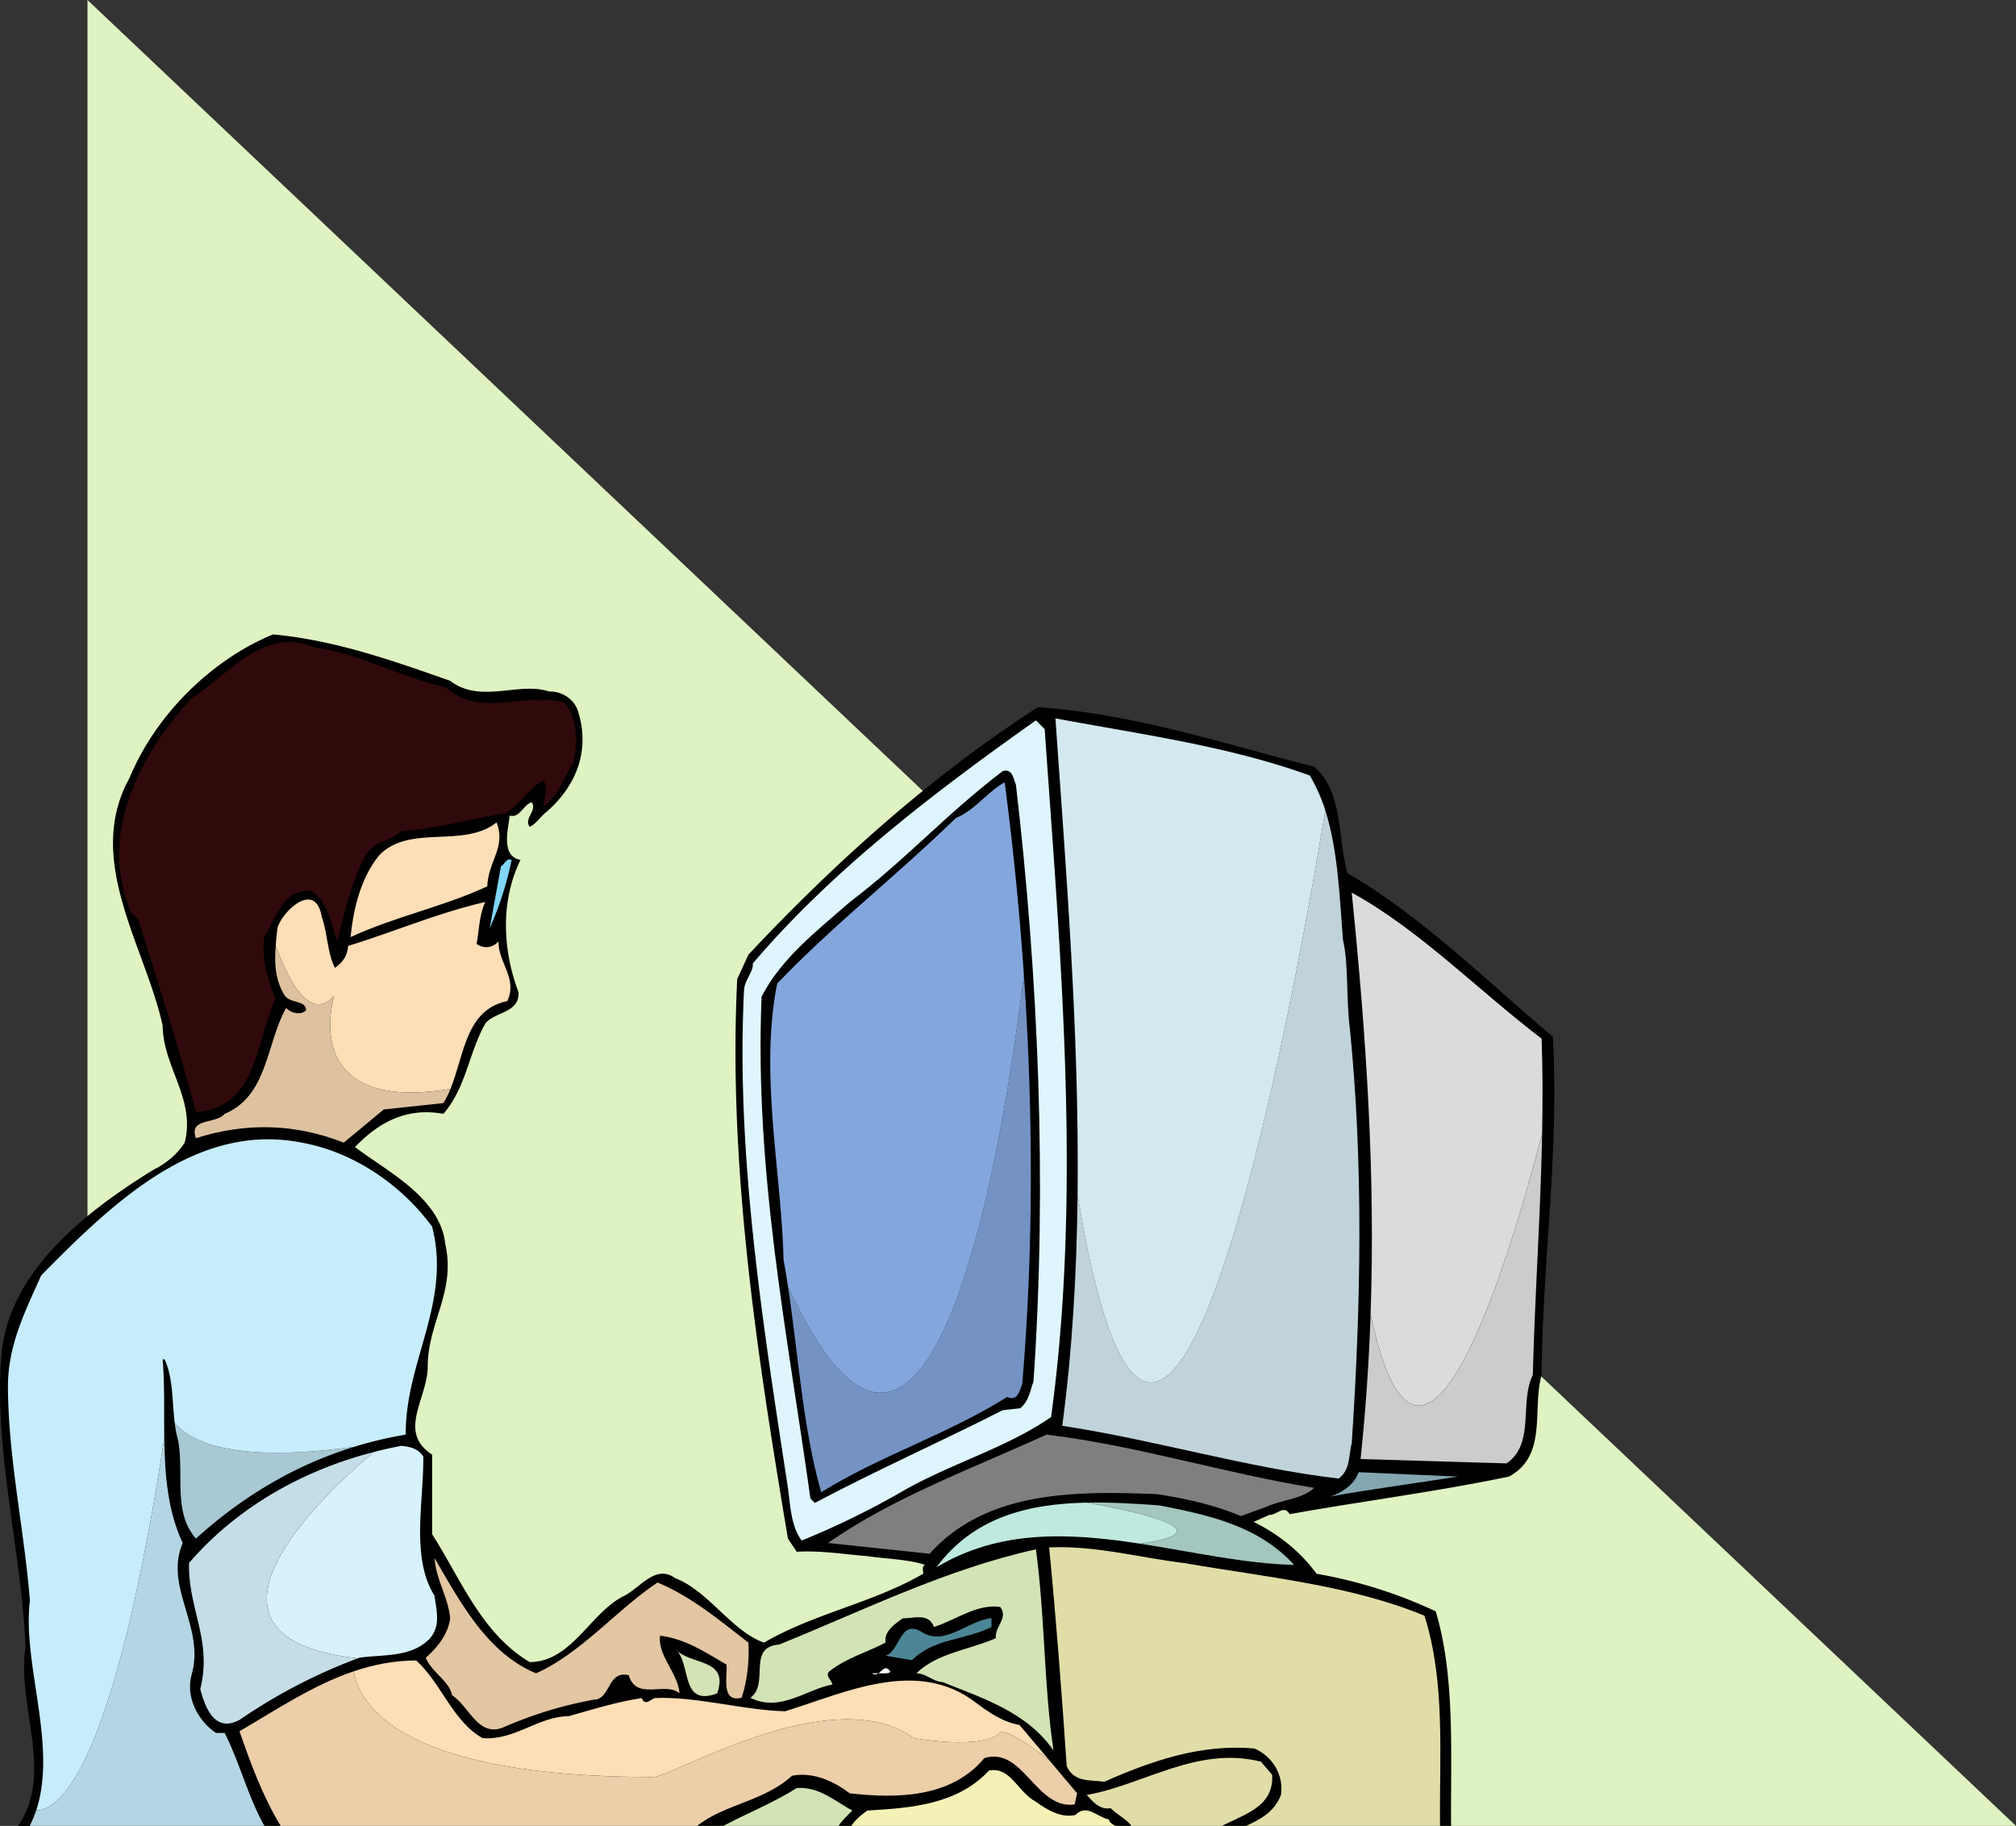 <svg xmlns="http://www.w3.org/2000/svg" width="129.519" height="117.285"><rect width="100%" height="100%" fill="#333333" stroke="none"/><path fill="#dff2c1" d="M129.519 117.285 5.621 0v117.285Zm0 0"/><path d="M1.163 117.285h92.063c-.035-4.594.273-9.59-.988-13.781a30.183 30.183 0 0 0-7.653-2.414c-1.109-1.504-2.5-2.567-4.043-3.332l.993-.446c.535.004.941-.68 1.324-.05 4.52-.817 9.441-1.442 14.082-2.414 2.508-1.348 1.476-4.328 2.101-6.524.063-7.496 1.13-14.078.723-21.73-4.14-3.48-8.469-7.778-13.203-10.508-.629-2.32-.285-5.266-2.133-6.836-5.832-1.473-11.476-3.387-17.75-3.824-6.71 4.324-12.887 9.812-18.598 15.898l-.718 1.567c-.598 12.136 1.316 24.336 3.258 35.941l.566.844c1.598-.094 3.2.187 4.547.281 1.254.191 2.574.191 3.703.566-.254.094-.098.41-.129.567-3.23 1.879-6.992 2.539-10.223 4.422-2.07-.723-3.574-3.325-5.707-4.14-1.254-.911-2.226.597-3.261 1.128-2.196 1.066-3.356 4.234-6.082 4.266-3.106-1.852-4.391-5.27-6.274-8.22v-5.109c-2.258-1.472-.281-3.605-.281-5.675 0-2.793 1.816-4.797 1.129-7.84-.313-3.012-3.797-4.703-5.801-6.242 1.504-1.567 3.293-2.57 5.676-2.133 1.472-1.692 1.629-3.922 2.695-5.8.629-.786 2.195-.657 2.133-2.009-1.035-2.758-1.16-5.863.125-8.5-1.285-.25-.785-1.972-.691-2.851.66.187.878-.723 1.414-.848.375.535-.536 1.035-.125 1.57.406-.187.718-.691 1.128-1.004 1.786-1.57 2.79-3.828 1.977-6.398-.223-.785-1.039-1.316-1.852-1.285-1.945-.66-4.421.812-6.367-.692-3.668-1.285-7.336-2.601-11.383-2.98-4.015 1.664-7.558 5.207-9.218 9.223-2.918 5.265 1 10.789 2.129 15.898.03 2.695 2.136 4.734 1.414 7.527-.473.75-1.254 1.38-1.977 1.723-4.422 2.73-9.5 6.649-9.816 12.2-.438 6.023 1.316 12.355 1.57 18.472-.59 3.805 1.867 8.066-.477 11.492"/><path fill="#30090b" d="M28.609 44.14c2.226 2.036 5.297.25 7.683 1.005.813 1.03.813 2.57.563 3.824-.656.972-.938 2.164-1.977 2.851.098-.53.41-1.316 0-1.691-.937.531-1.472 1.566-2.414 2.101-2.258.375-4.39 1.004-6.68 1.16-.718.66-1.788.66-2.288 1.536-.91 1.726-1.38 3.64-1.817 5.55-.441-1.16-.598-2.664-1.726-3.261-1.852-.094-2.196 1.789-2.98 2.98-.188 1.504.253 2.727.722 3.985-1.254 2.57-1.13 7.023-5.11 7.242-1.101-4.203-2.418-8.246-3.703-12.356l-.437-.441c-2.196-4.953.531-10.156 3.855-13.766 2.54-1.66 4.672-4.64 7.934-3.261 2.98.41 5.52 1.914 8.375 2.543"/><path fill="#dff5fd" d="M67.117 46.836c.972 14.05 2.414 29.637.41 44.187-2.73 1.91-6.305 2.946-9.38 4.672a52.516 52.516 0 0 1-6.644 3.262c-.691-.941-.722-2.227-.882-3.387-1.598-10.414-3.352-21.386-2.82-31.957.03-.66.628-1.222.562-1.722 5.082-5.993 11.761-11.07 18.191-15.618l.563.563"/><path d="M65.269 50.41c1.441 12.356 2.004 25.559 1.129 38.324-.219.594-.285 1.254-.848 1.723l-1.129.125c-4.015 2.04-8.12 3.86-12.074 5.957l-.281-.281c-1.473-10.567-3.606-21.04-3.137-32.238 1.254-2.446 3.48-4.168 5.676-6.083 3.668-2.789 6.148-5.613 9.816-8.406.63-.187.688.504.848.88"/><path fill="#fddeb6" d="M31.304 56.934c-2.82 1.316-5.957 1.945-8.781 3.261.16-1.629.598-3.761 1.851-5.27 1.946-2.003 5.426-.405 7.528-2.1.625 1.6-.535 2.48-.598 4.109"/><path fill="#7fd6f7" d="M32.87 55.238a21.583 21.583 0 0 1-1.41 4.395l.723-3.985c.25-.125.344-.566.688-.41"/><path fill="#83a6b0" d="M93.648 94.848c-2.727.437-5.832.847-8.215 1.285.754-.219 1.598-.781 1.848-1.567l6.367.282"/><path fill="#d2e3b5" d="M66.554 99.52c.594 4.421.5 8.718 1.129 12.921-1.723-2.476-4.547-3.355-7.121-4.39-.625-.031-1.066-.567-1.691-.567 1.347-1.316 3.417-1.504 5.109-2.257-.09-.75.816-1.254.285-2.004-1.504-.223-2.855.843-4.266 1.285-.343-.973-1.441-.504-1.976-.567-.5.344-1.254.848-1.129 1.57-1.191.626-2.477.97-3.574 1.817-.375.281.125.598.156.879-1.629.281-3.355 1.82-5.266.848 1.254-.91-.254-3.262 1.848-3.418 5.426-2.196 10.695-4.832 16.496-6.117"/><path fill="#e3c6a2" d="M34.44 107.484c2.888-1.285 5.24-4.136 7.81-5.832 2.226.942 3.953 2.414 5.831 3.86.063 1.097-.062 2.445-.437 3.543-1.379.343-.879-1.504-.973-2.133-1.347-.785-2.664-1.664-4.265-1.852-.157 1.285 1.129 2.352 1.254 3.703-.907-.785-2.79.5-3.262-1.164-1.379-.343-1.16 1.57-2.258 1.57a26.077 26.077 0 0 0-5.676 1.723c-1.722.817-2.289-1.285-3.418-2.004-.187-.941-1.347-1.507-1.691-2.418.719-.625 1.441-1.503 1.566-2.539-.125-1.347-.91-2.476-1.004-3.855 1.66 2.82 3.356 6.082 6.524 7.398"/><path fill="#4c8696" d="M63.699 104.508c-1.66.847-3.7.719-5.11 2.133l-1.695-.286c.941-.312.91-2.32 2.258-1.566 1.539 1.035 2.98-.691 4.547-.848v.567"/><path fill="#d2e3b5" d="M46.074 108.773c-2.414.907-1.63-1.976-2.696-2.855.91 1.066 3.512.562 2.696 2.855"/><path fill="#fff" d="M57.18 107.328c.124.25-.755.125-1.165.156.535.348.691-.718 1.164-.156"/><path fill="#7f7f7f" d="M81.378 96.781c1.02-.46 2.29-.48 3.051-1.21-5.832-.942-11.289-2.7-17.187-3.419-4.766 2.164-9.875 4.043-14.047 6.961l6.523.692c3.637-4.047 9.313-4.047 14.645-3.828 1.832.285 3.672.695 5.363 1.406l1.652-.602"/><path fill="#fddeb6" d="M32.027 60.477c-.41.437-.942.472-1.41.156.156-.719.156-1.88.562-2.696-3.008.688-5.863 1.915-8.812 2.825-.063.687-.344 1.035-.848 1.41-.5-.973-.469-2.227-.844-3.262-.41-2.445-2.605-.312-2.855.723-.04.375-.078.738-.106 1.097.684 1.926 2.114 5.036 3.754 3.243 0 0-2.398 7.597 7.473 5.976.887-2.176.972-5.097 3.648-5.644.692-1.446-.593-2.48-.562-3.828"/><path fill="#dec29f" d="M21.468 63.973c-1.64 1.793-3.07-1.317-3.754-3.243-.086 1.13-.05 2.165.547 3.165.344.597 1.348.312 1.41.972-.25.375-1.004.223-1.285-.125-1.285 2.258-1.16 5.645-3.953 6.805-.562.691-2.32.219-1.848 1.566 3.227-1.031 6.395-.937 9.5.285l2.57-2.132 3.829-.41c.176-.278.328-.583.457-.907-9.871 1.621-7.473-5.976-7.473-5.976"/><path fill="#fddeb6" d="M41.956 114.148c1.254 0 11.5-6.27 16.727-2.507 0 0 4.598.836 5.645-.418 0 0 .636-.07 3.078 1.84l-1.91-2.262c-1.063-.188-1.942-.785-2.82-1.446-3.766-2.882-8.372-.625-12.231.567-2.7-.063-5.739-.973-8.375-.848-.282.094-.625.535-.844 0-1.633.25-3.137.723-4.672 1.16-2.039.032-3.453 1.57-5.55 1.414-1.915-1.07-2.637-3.515-4.266-4.988-1.422 0-2.746.27-4.012.695.375 2.204 3.09 6.793 19.23 6.793"/><path fill="#d7f2fd" d="M27.636 105.227c.688-.844.406-1.723.281-2.727-1.535-2.445-.691-6.02-.722-8.938-.344-.535-.875-.628-1.41-.69a26.96 26.96 0 0 0-1.774.398c-3.055 2.57-13.203 11.91-1.02 13.25.032-.012.067-.024.098-.04 1.598-.218 3.356 0 4.547-1.253"/><path fill="#c4dde7" d="M24.011 93.27c-4.52 1.167-8.758 3.52-11.867 7.128-.063 2.98 1.504 4.957.723 8.09.28 1.098.906 2.887 2.539 1.977a35.129 35.129 0 0 1 7.586-3.945c-12.184-1.34-2.036-10.68 1.02-13.25"/><path fill="#a8c8d4" d="M11.226 91.406a6.8 6.8 0 0 0 .227 1.153c.378 2.289-.344 4.546 1.132 6.273 3.043-2.754 6.426-4.742 10.164-5.895-7.492 1.028-10.41-.218-11.523-1.53"/><path fill="#c1d3da" d="M86.718 66.027c-.25-1.976-.062-4.047-.441-5.675-.215-2.688-.305-5.707-1.133-8.297-1.703 10.37-10.254 58.941-15.914 24.703-.055 5.015-.34 9.992-.984 14.828 5.992.91 11.824 2.695 17.75 3.387.785-.563.628-1.473.847-2.258.598-8.969.754-17.969-.125-26.688"/><path fill="#d4e8f0" d="M85.144 52.055a10.698 10.698 0 0 0-.996-2.239c-5.176-1.882-10.79-2.636-16.34-3.671.676 9.746 1.535 20.253 1.422 30.613 5.66 34.238 14.21-14.332 15.914-24.703"/><path fill="#7493c4" d="M65.78 62.633c-1.34 10.937-5.925 39.945-15.156 20 .676 4.437.938 9.023 2.133 13.219 3.856-2.383 8.09-3.7 11.946-6.118.691.317.816-.468.972-.843.723-8.559.711-17.461.106-26.258"/><path fill="#83a7dd" d="M65.78 62.633a199.267 199.267 0 0 0-1.234-12.38c-1.097.599-1.945 1.821-3.136 2.29-3.762 3.672-7.872 6.867-11.477 10.633-1.16 5.77.281 12.168.406 17.75.106.562.2 1.136.285 1.707 9.23 19.945 13.817-9.063 15.157-20"/><path fill="#bfe9de" d="M69.812 96.52c-3.79.082-7.262.94-9.656 4.16 4.078-2.461 8.59-2.215 13.101-1.52 5.578-.797-.066-2.039-3.445-2.64"/><path fill="#a3c6be" d="M74.488 96.7c-1.578-.118-3.153-.212-4.676-.18 3.379.601 9.023 1.843 3.445 2.64 3.356.52 6.715 1.285 9.887 1.363-2.32-2.539-5.488-3.199-8.656-3.824"/><path fill="#dbdbdb" d="M99.074 72.832c.039-2.035.039-4.074-.032-6.113-4.078-3.106-7.84-6.992-12.199-9.38.938 9.27 1.524 18.071 1.211 27.09 3.27 15.438 8.938-3.609 11.02-11.597"/><path fill="#ccc" d="M88.054 84.43a131.192 131.192 0 0 1-.644 9.289l9.375.281c1.851-1.254.816-3.918 1.691-5.676.137-5.172.496-10.328.598-15.492-2.082 7.988-7.75 27.035-11.02 11.598"/><path fill="#e0dda8" d="M70.945 114.45c2.98-1.317 6.176-2.45 9.656-2.134 1.129.5 1.883 1.66 1.695 2.98-.433 1.11-1.324 1.563-2.242 1.99h12.461c-.047-4.579.356-9.227-1-13.5-4.766-1.977-10.223-2.477-15.46-3.388-2.884-.343-5.614-1.128-8.653-1.003.437 4.453.812 9.343 1.129 14.05.468 1.067 1.535.875 2.414 1.004"/><path fill="#e0dda8" d="M71.351 116.14c.371.41 1.047.712 1.336 1.145h5.82c1.496-.777 3.34-1.246 3.223-3.277l-.719-.848c-4.11-1.035-7.558 1.508-11.195 2.137.344.375.844 1 1.535.844"/><path fill="#f4f1b7" d="M71.68 117.285c-.192-.082-.38-.195-.454-.422-.723-.125-1.41-1.035-2.133-.281-.879.219-1.82-.316-2.539-.848-1.191-.629-1.601-2.257-3.012-2.007-2.039 2.195-5.046 2.414-7.808 2.57-.38.254-.774.59-1.047.988h16.992"/><path fill="#c7edfc" d="M2.328 116.285c1.464.012 4.937-2.512 8.226-23.887-.023-1.73.031-3.457-.105-5.078h.129c.558 1.22.476 2.707.648 4.086 1.113 1.313 4.031 2.559 11.523 1.531a25.293 25.293 0 0 1 3.317-.785c-.031-4.707 2.949-8.5 1.695-13.359-2.008-2.73-5.078-4.8-8.371-5.395-6.777-1.347-12.168 3.887-16.746 8.532C1.64 84.187.476 86.44.511 89.172c.031 4.547 1.063 9.219 1.41 13.64-.496 4.125 1.782 9.286.407 13.473"/><path fill="#b4d6e4" d="M16.984 117.285c-1.067-1.906-1.574-4.05-2.551-5.972h-.562c-1.133-.754-1.946-2.258-1.57-3.704.91-3.101-1.786-5.64-.563-8.496-.973-2.066-1.149-4.394-1.184-6.715-3.289 21.375-6.762 23.899-8.226 23.887-.114.34-.258.672-.418 1h15.074"/><path fill="#d2e3b5" d="M53.874 117.285c.247-.379.606-.703.887-.988-1.035-.531-2.133-1.567-3.574-1.442-1.488.938-3.172 1.614-4.719 2.43h7.406"/><path fill="#eccea9" d="M44.792 117.285c1.754-1.402 4.313-1.578 6.094-3.222 1.317-.25 2.633.312 3.7 1.128 2.976.344 6.523.313 8.652-2.257 2.48-.786 3.324 3.324 5.804 2.976l.157-.719-1.793-2.128c-2.442-1.91-3.078-1.84-3.078-1.84-1.047 1.254-5.645.418-5.645.418-5.227-3.762-15.473 2.507-16.727 2.507-16.14 0-18.855-4.59-19.23-6.793-2.645.895-5.008 2.493-7.34 3.852.719 2.078 1.488 4.168 2.645 6.078h26.761"/></svg>
